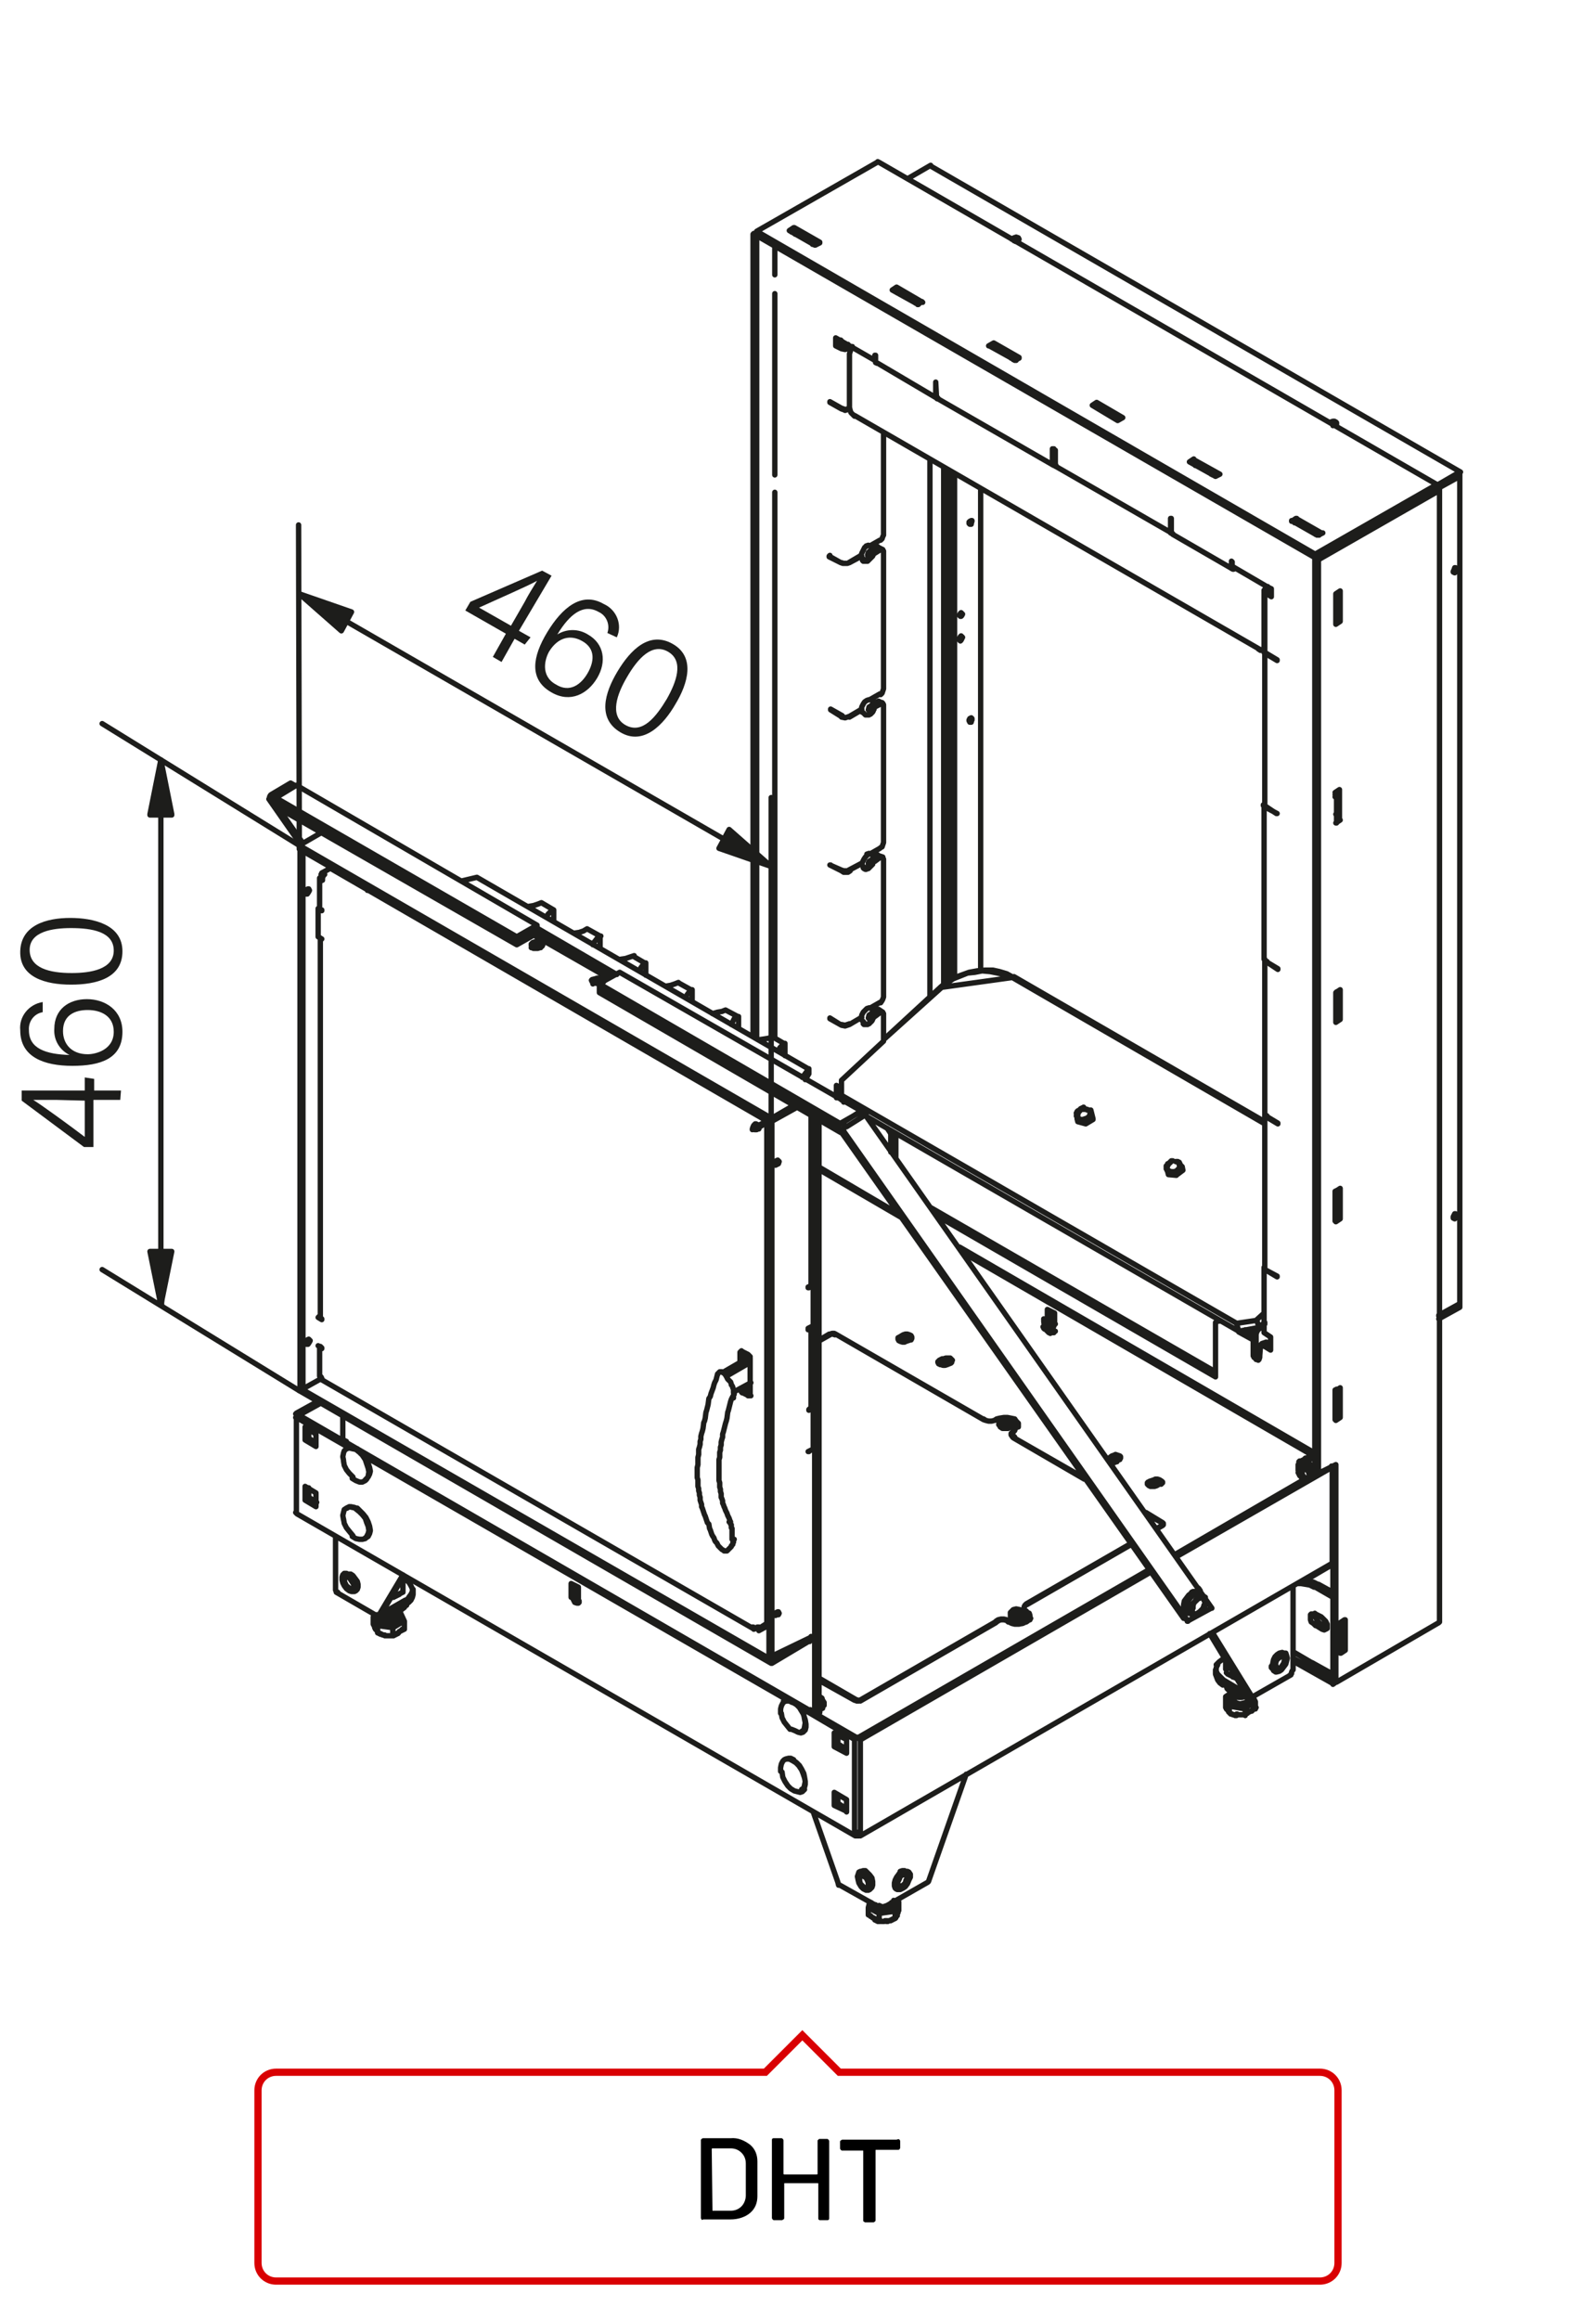 <?xml version="1.0" encoding="utf-8"?>
<svg xmlns="http://www.w3.org/2000/svg" xmlns:xlink="http://www.w3.org/1999/xlink" version="1.1" id="Ebene_1" x="0px" y="0px" viewBox="0 0 220 320" style="enable-background:new 0 0 220 320;" xml:space="preserve" width="300" height="436">
<style type="text/css">
	.st0{fill:#1D1D1B;}
	.st1{fill:none;stroke:#1D1D1B;stroke-width:0.74;stroke-linecap:round;stroke-linejoin:round;}
	.st2{fill:none;stroke:#D90003;}
</style>
<title>mh_dht</title>
<g id="MH">
	<g id="dht_mh">
		<path class="st0" d="M67.9,90.6l1.8-3.2l-5.6-3.2l0.7-1.2l9.9-4.3l1.3,0.7L71.5,87l1.6,0.9l-0.8,1l-1.4-0.8l-1.8,3.2L67.9,90.6z     M72.3,83c0.4-0.8,1.2-2.1,1.7-2.9c-1,0.6-5.6,2.6-8,3.7l4.4,2.5L72.3,83z"/>
		<path class="st0" d="M83.7,87.3c0.4-1.1-0.1-2.4-1.2-2.9c-2.1-1.2-4,0.3-5.7,3.1c1.3-0.8,2.9-0.8,4.2,0c2.3,1.3,2.6,3.8,1.3,6    s-3.7,3.5-6.3,2c-3.2-1.8-2.6-5-0.6-8.3s4.7-5.7,7.8-3.9c1.8,0.8,2.6,2.9,1.8,4.6L83.7,87.3z M81,92.8c0.8-1.4,1.2-3.3-0.8-4.4    c-1.6-0.9-3.3-0.5-4.5,1.4c-0.6,1-1.3,3.4,0.9,4.6C78.5,95.6,80.1,94.4,81,92.8z"/>
		<path class="st0" d="M93.1,97.1c-1.6,2.8-4.4,5.8-7.6,3.9s-2.2-5.4-0.4-8.4s4.4-5.6,7.6-3.8S94.8,94.3,93.1,97.1z M86.4,93.4    c-1.3,2.2-2.5,5.3-0.2,6.6s4.2-1.1,5.7-3.6c1.3-2.3,2.4-5.2,0.2-6.5S87.9,90.8,86.4,93.4z"/>
		<path class="st0" d="M16.5,151.7h-3.7v6.5h-1.3l-8.6-6.4v-1.4h8.7v-1.8l1.3,0.2v1.6h3.7L16.5,151.7z M7.8,151.7    c-0.9,0-2.4,0-3.3,0c1,0.6,5,3.5,7.1,5.1v-5L7.8,151.7z"/>
		<path class="st0" d="M5.8,139.6c-1.2,0.2-2,1.3-1.9,2.5c0,2.5,2.3,3.3,5.6,3.4c-1.4-0.7-2.2-2.1-2.1-3.6c0-2.7,2-4.1,4.5-4.1    s4.9,1.5,4.9,4.5c0,3.7-3,4.7-6.9,4.7s-7.2-1.2-7.2-4.9c-0.2-1.9,1.2-3.6,3.1-3.9L5.8,139.6z M12,139.3c-1.6,0-3.4,0.6-3.4,2.9    c0,1.8,1.2,3.2,3.4,3.2c1.1,0,3.6-0.6,3.6-3.1C15.6,140.1,13.8,139.3,12,139.3L12,139.3z"/>
		<path class="st0" d="M9.6,126.6c3.2,0,7.2,0.9,7.2,4.6c0,3.7-3.6,4.6-7.1,4.6s-7.1-1-7-4.6S6.3,126.6,9.6,126.6z M9.8,134.2    c2.6,0,5.8-0.5,5.8-3.1s-3-3.1-5.9-3.1c-2.6,0-5.7,0.5-5.7,3S6.7,134.2,9.8,134.2z"/>
		<path class="st1" d="M55.5,224.8l0.1-0.1h0.1v-0.1 M54.1,225.6L54.1,225.6l0.1-0.1h0.2v-0.1h0.2v-0.1h0.2v-0.1h0.1 M52.4,223.3    l0.1,0.2l0.2,0.3l0.8,0.1l0.4-0.1l0.3-0.1l0.3-0.3l0.1-0.2 M52,222.8l-0.1,0.3v0.3l0.1,0.3l0.4,0.2l0.4,0.2l0.6,0.1l0.5-0.1    l0.5-0.1l0.4-0.2l0.3-0.2l0.2-0.3v-0.3l-0.2-0.3l-0.3-0.3 M51.9,223.3l0.1,0.3l0.2,0.2l0.4,0.2l0.4,0.1l0.5,0.1l0.6-0.1l0.5-0.1    l0.4-0.2l0.3-0.2l0.1-0.3 M53.1,225.6h1.1 M52,224.2v1 M51.4,223l0.6,1.2 M51.4,223v1 M55.3,218.5h-0.2 M55.4,218v0.5 M51.4,224    L51.4,224l0.1,0.2h0.1v0.3h0.1v0.1h0.1v0.1 M52,225.2h0.2v0.1h0.2v0.1h0.2l0.1,0.1H53v0.1h0.1 M51.7,224.6v0.1h0.1v0.1h0.1v0.1    h0.1v0.1H52v0.1 M55.7,221.5v0.2 M54.2,222.3v0.2 M53.8,222.6h0.1v-0.1h0.4l0.1-0.1h0.2l0.1-0.1h0.1l0.1-0.1h0.1l0.1-0.1H55v-0.1    l0,0l0.1-0.1h0.1l0.1-0.1 M55.3,222L55.3,222L55.3,222l0.2-0.2l0.1-0.1h0.1L55.3,222z M54.6,222.7l0.1-0.1 M54.6,223.2v-0.6     M55.3,223.3L55.3,223.3 M53,223h0.8l0.4-0.1l0.3-0.2l0.1-0.2l0.1-0.3L53,223z M52.9,223.1l0.4,0.1h0.4l0.4-0.1l0.3-0.1l0.2-0.2     M52.4,223.3v-0.2 M55.1,222.4l-0.4-0.1 M54.1,224.5l1.5-0.9 M51.9,223.3L51.9,223.3 M55.7,223.6l-0.6-1.3 M55.7,223.6v0.9     M54.1,224.5v1 M51.9,222.7l-0.5,0.3 M52,224.2l2.2,0.3 M54.9,225.2L54.9,225.2L54.9,225.2L55,225h0.1l0.1-0.1h0.1v-0.1h0.1v-0.1    h0.1l0.1-0.1 M48.1,207.8l0.4,0.1L49,208 M48.6,211.8l-0.5-0.6l-0.4-0.5l-0.3-0.6l-0.1-0.6 M50.2,212.2l0.1-0.1 M49.2,208l0.4,0.4    l0.4,0.4l0.4,0.5l0.3,0.6l0.2,0.6l0.1,0.6l-0.1,0.4l-0.2,0.4l-0.3,0.2 M49,208.1l0.5,0.4l0.4,0.4l0.4,0.5l0.2,0.6l0.2,0.5l0.1,0.6    l-0.1,0.4l-0.2,0.4l-0.2,0.3l-0.4,0.1h-0.4l-0.5-0.1l-0.5-0.3 M50.3,204.1l0.1-0.1 M42,205l1.5,0.9 M48.6,203.7l-0.5-0.5l-0.4-0.5    l-0.3-0.6l-0.1-0.6 M49.2,199.8l0.4,0.4l0.4,0.4l0.4,0.6l0.3,0.6l0.2,0.6l0.1,0.5l-0.1,0.4l-0.2,0.4l-0.3,0.3 M49,199.9l0.5,0.4    l0.4,0.4l0.4,0.6l0.2,0.6l0.2,0.6l0.1,0.5l-0.1,0.6l-0.2,0.4l-0.2,0.2l-0.4,0.2h-0.4l-0.5-0.2l-0.5-0.3 M47.8,199.8L47.8,199.8     M40.8,208.5v-13.1 M40.8,194.9V208 M47.3,201.4l-0.1-0.5l0.1-0.5l0.1-0.3l0.3-0.3l0.4-0.1l0.4,0.1l0.5,0.1 M47.8,199.7l0.4-0.1    l0.5,0.1l0.5,0.1 M47.3,198.6l0.4,0.2 M47.3,198.6l-0.1-0.1v-0.1 M42.4,198.3l1.1,0.7 M43.5,199.5l-1.5-0.9 M43.5,197.8v1.7     M42,198.6l0.5-0.2 M42.5,197.1v1.3 M42,196.8l1.5,1 M47.2,198.5v-3.2 M40.8,195.5l7.3,4.2 M42,198.6v-1.8 M41.2,195.2l-0.5,0.3     M41.2,195.2l-0.5-0.2 M44.2,193.5l-2.9,1.6 M43.7,193.3l-2.9,1.6L43.7,193.3z M40.9,208.8l-0.1-0.1l-0.1-0.1L40.9,208.8z     M46.2,219.3v-7.4 M46.2,219.3l0.1,0.2l0.2,0.1 M49,219.4l-0.2,0.1 M47.6,217l-0.2,0.2 M49,219.4l0.2-0.2l0.1-0.3v-0.4l-0.1-0.4    l-0.3-0.4l-0.3-0.4l-0.3-0.2l-0.4,0l-0.2-0.1l-0.2,0.1 M48.1,217.6l-0.3-0.2l-0.2,0.1l-0.1,0.2l-0.1,0.3l0.1,0.3l0.2,0.4l0.5,0.4    l0.3,0.1l0.1-0.1l0.1-0.2v-0.4l-0.2-0.3l-0.2-0.3L48.1,217.6z M48.1,217.2l-0.4-0.2h-0.3l-0.2,0.2l-0.1,0.3v0.4l0.1,0.4l0.2,0.4    l0.3,0.4l0.4,0.3l0.3,0.1h0.3l0.2-0.1l0.2-0.3v-0.4l-0.2-0.4l-0.2-0.5l-0.3-0.4L48.1,217.2z M56.9,219.2v0.7 M55.9,221.3l0.4-0.3    l0.3-0.3l0.2-0.4l0.1-0.4 M55.9,217.9l0.4,0.3l0.3,0.5l0.2,0.4v0.4l-0.2,0.4l-0.3,0.4 M56.3,220.4l-0.4,0.3 M52,222.9l-5.7-3.3     M52,222.9l0.5-0.3 M55.5,217.2l-3.4,5.7 M52.5,222.6l3.1-5.2 M55.8,217.9l-0.3-0.2 M52.5,222.6l3.3-1.9 M52,222.9l0.5,0.4     M52.5,222.6v0.7l3.5-1.9 M54.1,220.3h0.1v-0.1h0.2l0.1-0.1h0.1l0.1-0.1h0.1l0.1-0.1H55v-0.1h0.1l0.1-0.1h0.1l0.1-0.1h0.1v-1.2    h-0.1 M40.8,108.3L38,110 M40,108l0.7,0.4 M37.3,109.6l-0.1,0.1l-0.1,0.2v0.3 M37.3,109.6L40,108 M41.7,116.3l-3.5-5 M41.4,116.5    l-4.4-6.3 M154.8,57.6l-0.7,0.4 M151.6,56.3l-0.4-0.3 M145.1,61.9l0.4,0.2 M145.3,61.9l-0.1,0.3 M145.5,62.1v2 M145.2,62.2v1.3     M145.1,63.8v-1.9 M145.5,64.1v0.2l0.2,0.1 M145.5,64L145.5,64 M145.2,63.5l0.1,0.3l0.1,0.1 M145.1,63.8v0.3l0.3,0.1h0.2     M140.5,49.4l-0.6,0.3 M140.1,49.7l-0.3-0.2 M140.1,49.7l-0.3-0.2 M139.8,49.5l-0.1,0.1 M139.8,49.2v0.2 M139.8,49.2l-0.4,0.2     M137.4,48.2l-0.4-0.3 M137.4,48.1l-0.4-0.2 M140,49.7l-3.6-2 M137.1,47.8l-0.2,0.1 M173.6,89.5l-55.8-32.2 M128.3,22.9l73.1,42.2     M121.2,22.4l76.9,44.4 M181.3,76.4l-77-44.5 M104.3,32.5l77,44.4 M129.3,55l16,9.2 M151.2,55.6V56 M154.3,57.8l-0.2-0.1     M151.2,55.5l3.6,2.1 M151.2,56l-0.1,0.2 M150.6,55.9l0.6-0.4 M154.1,58l-3.5-2.1 M165.1,64l-0.5-0.2 M168.2,65.4l-0.6,0.3     M164.6,63.4v0.5 M167.8,65.6l-0.3-0.2 M164.6,63.4l3.6,2 M164.6,63.8l-0.1,0.1 M164,63.7l0.6-0.4 M167.6,65.7l-3.6-2 M136.3,47.7    l0.7-0.4 M137.7,47.8l-0.4,0.3 M137.7,47.8l2.1,1.3 M137,47.3l3.5,2 M127.1,41.6l-0.6,0.4 M137,47.3v0.5 M123.6,40l-0.2,0.1     M126.6,42l-3.6-2l0.6-0.4l3.6,2.1 M123.6,39.6v0.6 M145.7,64.4l16,9.2 M151.6,56.3l-0.4-0.2 M151.9,56.2l-0.4,0.2 M151.9,56.2    l2.1,1.2 M154,57.7l-0.2,0.1 M154,57.4v0.3 M154.2,57.8l-0.2-0.1 M154,57.4l-0.5,0.2 M161.4,71.5L161.4,71.5 M161.4,73.2v0.3    l0.2,0.1 M161.5,73.3v0.2l0.2,0.2 M161.4,73.2v-1.7 M161.5,71.5v1.8 M161.7,73.7l8.3,4.8 M169.8,77.4l0.1,0.1 M169.8,78.1v-0.7     M169.9,77.5v0.6 M169.8,78.1v0.3l0.2,0.1h0.1l0.2-0.1 M167.7,65.6l-0.3-0.2l-0.2,0.1 M167.4,65.1v0.4 M167.4,65.1l-0.4,0.3     M165.2,63.9l2.2,1.2 M165.2,63.9l-0.4,0.3 M164.9,64.1l-0.4-0.3 M188.4,73h-0.1 M184.2,58.6h-0.4 M183.4,58.3L183.4,58.3l0.1-0.1    l0.3-0.1h0.2l0.2,0.1l0.1,0.1v0.2l-0.2,0.1l-0.3,0.1 M201.3,65.7l-2.9,1.6 M201.3,65.7l-2.9,1.6 M201.3,65.7v-0.6l-3.1,1.8     M174.9,81l-0.2,0.2 M169.9,78.1l5.3,3.1 M175.1,81.1v0.4l0.1,0.1 M174.3,81.8l0.1-0.4l0.1-0.3l0.3-0.2 M174.6,81.9l-0.3-0.1v-0.4    l0.3-0.2 M175.3,81.2v1.1l-0.6-0.4 M174.3,81.9v7.3l-0.1,0.3l-0.4,0.2l-0.3-0.2 M174.4,89.5l-0.3,0.1 M174.4,81.5v8.3 M179.2,72.3    l-0.4-0.3 M179.5,72.1l-0.4,0.2 M179.5,72.1l2.2,1.2v0.2 M181.6,73.3l-0.4,0.2 M181.6,73.6l-0.2,0.1 M181.9,73.8l-0.3-0.2     M184.4,82.2v-0.3 M184.2,82.2l0.1-0.1l0.3,0.1l-0.4,0.2 M184.4,85.4v-0.5 M184.7,84.8l-0.4,0.3 M184.7,82.3L184.7,82.3z     M198.3,67.2l-0.4,0.2 M197.9,66.9l0.2-0.1l0.2,0.1l0.1,0.2 M197.9,67.4l-16.6,9.5 M198,67.4L198,67.4 M198.4,67.2l0.1,0.1v0.2    l-0.1,0.1 M181.4,76.4l16.6-9.5 M181.8,77.2l-0.4-0.2L181.8,77.2z M198.3,67.2l-0.4,0.2 M198.3,67.2l-0.4,0.2 M181.3,76.9v-0.4     M181.3,77l16.7-9.6 M198.4,67.7l-16.6,9.5 M41.2,191.8v-0.4l0.4,0.2 M44.3,190.1l-2.7,1.5 M44.3,190.1v0.1l0.1,0.1 M44.3,190.1    l-0.1-0.2l-0.1-0.1 M44,185.7v4.1 M44.3,186L44.3,186 M44.3,185.9L44.3,185.9 M44.3,185.9l-0.1-0.1l-0.1-0.1 M43.8,185.6l0.5,0.3     M43.8,185.6L43.8,185.6z M43.8,181.7l0.2-0.2 M44.3,181.9v0.1 M44.3,181.9L44.3,181.9 M44.3,182l-0.5-0.3 M44.3,181.9l-0.1-0.1    l-0.1-0.1 M47.8,208l0.1-0.1l0.4-0.1l0.5,0.1l0.5,0.2 M47.3,209.6l-0.1-0.6l0.1-0.4l0.1-0.4l0.3-0.2l0.4-0.2 M104.3,155.5l0.2,0.2     M103.9,155.5l0.2,0.1l0.1-0.1 M104.6,155.5v0.2 M104.2,155.2l-0.1,0.2l-0.1,0.1 M104.3,155.3l0.2,0.1l1.1-0.7 M98.2,139.8    l0.7-0.2l0.6-0.1l0.5-0.2l1.7,0.9l-0.5,0.3l-0.2,0.4l-0.2,0.4 M101.8,140.2v1.6 M104.6,143.4l0.7-0.1l0.6-0.1l0.6-0.2l1.7,1v1.6     M108.2,143.9l-0.4,0.3l-0.3,0.3l-0.2,0.4L108.2,143.9z M106.4,154.7l-0.4-0.3 M104.4,155.5v-0.2 M106.4,154.2v0.5 M74.6,124.5    l-0.5,0.2l-0.6,0.2l-0.6,0.1 M74.6,124.5l1.7,1v1.5 M75.3,126.5l0.2-0.4l0.3-0.3l0.4-0.3 M111.5,147.4l-0.9,1.2 M111,148.9    l0.5-0.8v-0.7 M109.5,152.4l-3.1,1.8 M106.3,154.7l3.6-2 M106.3,154.7l3.6-2 M103.7,155.7l0.1-0.3l0.1-0.2l0.2-0.2 M103.7,155.7    l0.3,0.1h0.3l0.2-0.1 M104.6,155.2v0.3 M104.2,155l0.4,0.2 M104.6,155.5l-0.4-0.3 M104.6,155.5l1.1-0.7 M105.7,154.6v0.2     M105.7,154.6l-1.1,0.6 M118.7,153.2l-33.3-19.1 M82.6,136.9l33.3,19.3 M115.8,155.7l-33.2-19.2 M115.8,155.7l-33.2-19.2     M115.9,155l-33.3-19.3L115.9,155z M115.9,156.1l0.1-0.1 M115.9,155.8v0.3 M115.9,154.9l-0.2,0.2l-0.1,0.1v0.4 M118.6,153.3    l0.7,0.4 M116.3,155.9v-0.3l0.1-0.2l0.2-0.1 M118.6,153.3l-2.7,1.7 M115.9,154.9l2.8-1.6 M119.4,153.7l-2.7,1.7 M73.8,128.5    l10.6,6.1 M85,134.4L74,128 M65.7,121l45.7,26.4 M74.4,130.7l-0.3,0.1h-0.6l-0.2-0.1l-0.1-0.3v-0.2l0.2-0.2l0.3-0.1l0.4-0.1    l0.3,0.1l0.2,0.2l0.2,0.2l-0.1,0.2L74.4,130.7z M74.5,130.7l-0.2-0.1l-0.3-0.1h-0.3l-0.3,0.1l-0.2,0.1 M82.5,135.7l-0.4-0.1    l-0.3-0.1l-0.2-0.1l-0.1-0.2l0.1-0.1L82,135l0.3-0.1h0.4l0.2,0.1l0.2,0.2l0.1,0.2 M82.9,135.6l-0.2-0.2h-0.3l-0.4,0.1l-0.3,0.2     M95.4,136.5v1.6 M95.4,136.5l-0.4,0.3l-0.3,0.4l-0.2,0.4 M93.6,135.6l1.8,1 M91.8,136l0.6-0.1l0.6-0.2l0.5-0.2 M82.6,136.5v0.3     M45.4,119.7l60.3,34.9 M106.3,154.2l-65.1-37.6 M41.2,117.1l65.1,37.6 M82.6,135.7v0.8 M85.4,134.1l-2.9,1.6 M73.6,129l10.3,5.9     M74,129.3V129 M73.9,128.6l-0.2-0.1 M73.5,129h0.2l0.1,0.1 M74,128.4v-0.8 M73.5,128.7l0.2-0.1h0.2l0.1,0.1v0.3 M71.2,130v0.3     M71.2,129.2v0.8 M71.2,130.3l2.3-1.3 M73.5,128.7l-2.3,1.3l2.8-1.6 M74,127.6l-2.8,1.6L74,127.6z M43.8,125.3l0.2-0.1     M44.2,125.5L44.2,125.5 M44.2,125.5l-0.1-0.1l-0.1-0.1 M44.3,125.5v0.1l-0.5-0.3 M43.8,129.2v-3.9 M44.3,129.5L44.3,129.5    L44.3,129.5 M43.8,129.2l0.5,0.3 M44.2,129.5l-0.1-0.1l-0.1-0.1 M41.2,116.6v0.5 M63.6,121.5l2.1-0.5 M42.3,123.3h-0.2l-0.1-0.2    l0.2-0.4l0.2-0.1h0.1l0.1,0.2l-0.1,0.2L42.3,123.3z M41.2,116.6l3.1-1.8L41.2,116.6z M44,121.1v4.1 M44.2,120.9l0.1,0.1     M44.4,120.8L44.4,120.8 M44.2,120.9v-0.2 M44.4,120.8h0.1 M44.2,120.6L44.2,120.6 M50.8,122.7l-0.2,0.1 M44.2,120.8l0.1,0.1     M44.2,121.5l-0.1-0.2v-0.1l0.1-0.2 M44.5,120.8l-0.2-0.1 M37.9,111.2l33.3,19.1 M71.2,130l-33.3-19.2 M71.2,130l-33.3-19.2     M71.2,129.2L37.9,110 M74,127.6l-33.2-19.3 M44.7,120.6l-0.2,0.2l-0.1,0.3v0.3 M44.3,120.6v-0.2l0.4,0.2 M44.3,120.4l1.1-0.6    L44.3,120.4z M41.2,117.1l0.4,0.2 M37.9,110.8v0.4 M37.9,110v0.8 M40.8,108.3l-2.9,1.7 M37.9,110.8l-0.1-0.3l-0.1-0.1l0.1-0.3    l0.1-0.1 M165.7,222.2l-0.1,0.1l-0.1,0.1l-0.1,0.1l-0.1,0.1h-0.1v0.1 M164.8,222.6l0.3-0.1l0.3-0.2l0.3-0.3 M164.1,222.5h-0.3    l-0.2-0.2l-0.2-0.3l-0.1-0.4l0.1-0.4l0.2-0.4l0.2-0.4l0.3-0.4l0.4-0.2 M164.4,221.9v0.4l0.1,0.2l0.3,0.1h-0.3l-0.1-0.1h-0.2     M165.2,222.6h-0.4 M179.6,202.9L179.6,202.9z M183.6,202.2l0.1,0.1v13.1 M162,214.4l19.8-11.5 M162.2,214.7l21.6-12.4     M163.2,223.1l0.6,0.4 M165.1,219.5l0.2,0.1 M164.3,219.6l0.2-0.1h0.3l0.2,0.1 M164.6,219.9l1,0.1 M164.6,219.7l0.3-0.1h0.3    l0.3,0.1l0.1,0.2 M177,228l0.2,0.1 M175.9,229.6l0.1,0.3l0.1,0.2h0.2l0.3-0.1l0.2-0.3l0.2-0.3l0.1-0.4v-0.3l-0.1-0.2l-0.2-0.1    l-0.2,0.1l-0.3,0.2L176,229l-0.1,0.4L175.9,229.6z M175.6,230.4l0.3,0.2 M175.5,229.9l0.1,0.3l0.2,0.3l0.2,0.1l0.4-0.1l0.3-0.2    l0.3-0.4l0.3-0.4l0.1-0.4l0.1-0.4l-0.1-0.4l-0.1-0.3L177,228l-0.3,0.1l-0.3,0.2l-0.4,0.3l-0.2,0.4l-0.2,0.4L175.5,229.9z     M175.3,229.8v0.2l0.2,0.2l0.1,0.1 M177,228l-0.2-0.1l-0.4,0.1l-0.3,0.2l-0.3,0.3l-0.2,0.4l-0.1,0.5l-0.1,0.4 M172.4,234.2    l5.6-3.2 M171.8,233.6l0.6,0.2 M168.7,232.3l3.2,1.8 M168.7,231.7l3.2,1.9 M172.5,233.8l-0.1,0.3l-0.1,0.1h-0.3l-0.2-0.1     M166.8,225.3l5,8.3 M172.5,233.8l-5.3-8.6 M181.2,229.5l-2.9-1.7 M185.5,227.6l-0.4-0.3 M185.5,223.4v4.1 M184.8,223.8l0.6-0.4     M185.5,227.6l-0.6,0.4 M183.8,231.7l-5.5-3 M178.3,229.1l5.5,3.1 M184.3,232l14.1-8.2l0.1-0.1v-0.2 M181,203.5l-0.1-0.4l-0.3-0.4    l-0.2-0.3l-0.3-0.1h-0.3l-0.2,0.1v0.3 M184.4,167.9v-0.5 M184.4,164.7v-0.3 M176.2,154.9L176.2,154.9 M174.7,154.1l-0.3-0.1v-0.2     M176.2,155l-1.5-0.9 M174.7,154l1.5,0.9 M184.4,140.5V140 M176.2,133.6v0.1l-1.5-1 M174.7,132.7l1.5,0.9 M184.4,137.2    L184.4,137.2z M105.7,159.3L105.7,159.3 M105.7,158.3L105.7,158.3z M105.7,154.6l0.3,0.1 M106,155.4l-0.3,0.1 M105.7,154.5    l-0.1-0.3L105.7,154.5z M105.1,153.9l-0.2,0.1 M104.3,155.5l-0.1-0.3V155 M103.7,155.8l0.2-0.2 M104.4,155.4h-0.1 M166.2,220.8    v0.3l-0.1,0.1v0.3 M164.8,220.8L164.8,220.8L164.8,220.8l0.1-0.2h0.1v-0.1h0.1v-0.1h0.1v-0.1h0.1 M165.8,220.3l-0.3,0.1l-0.3,0.1    l-0.3,0.3 M165.3,220.2h0.2v0.1h0.3 M164.2,221.4h0.1v-0.1h0.1v-0.1h0.1l0.1-0.1V221h0.1l0.1-0.1v-0.1h0.1v-0.1h0.1 M163.7,220.9    l0.5,0.4 M164.6,219.8l0.6,0.4 M163.7,220.9l0.9-1.1 M164.1,220.4l0.1-0.1 M165.6,219.9l0.6,0.4 M164.9,220.7l-0.3,0.4l-0.1,0.4    v0.3h-0.1v-0.5h-0.1 M166.2,221.4H166v0.1l0,0v0.2h-0.1v0.1 M165.9,221.8L165.9,221.8l-0.1,0.2h-0.1v0.1L165.9,221.8l0.2-0.5    l0.1-0.4 M163.7,222.2V221 M163.5,222.3l0.2,0.1 M163.5,222.3l-0.2-0.2l-0.1-0.3v-0.5l0.1-0.5l0.3-0.4l0.3-0.4l0.4-0.3     M163.7,222.3l0.5,0.3h0.1v-0.4h0.1v-0.2 M165.8,222.1L165.8,222.1L165.8,222.1 M169.7,236.3L169.7,236.3l0.1,0.1h0.1l0.1,0.1h0.2    l0.1,0.1h0.2 M169.5,232.8v0.4 M169.1,232.6L169.1,232.6l0.1,0.3h0.1v0.1h0.1v0l0.1,0.1v0.1h0.1v0.1h0.2v0.1h0.2v0.1h0.2l0.1,0.1    h0.3l0.1,0.1h0.2 M170.1,233.7l-0.2-0.1 M169.9,233.3l0.1,0.3l0.3,0.1 M170.1,233.7l0.1,0.1l0.1,0.1 M170.2,233.8l0.3,0.2l0.3,0.1    h0.4l0.4-0.1 M169.9,234.1v-0.5 M169.4,234.2L169.4,234.2 M170.3,233.9l0.3,0.1l0.4,0.1l0.4-0.1l0.3-0.1 M169.9,234.1l0.1,0.2    l0.2,0.2 M169.4,234.2l0.1,0.3l0.1,0.3l0.2,0.2 M169.9,233.4L169,234l0.5,1.2 M172.8,234.2L172.8,234.2 M169.5,235.1v1 M169,234v1     M169.9,233.5l-0.3,0.3l-0.2,0.3v0.3l0.1,0.3l0.3,0.2 M169,235v0.3h0v0.2h0.1v0.2h0.1v0.1 M169.5,235.3l2.2,0.4v0.9 M170.2,234.7    l0.4,0.2l0.4,0.1l0.4-0.1l0.4-0.1l0.3-0.2l0.1-0.3 M171.6,235.6l1.5-0.9 M169.8,234.9l0.4,0.2l0.6,0.1h0.5l0.5-0.1l0.5-0.2    l0.3-0.2l0.2-0.3l-0.1-0.4 M169.8,235l0.4,0.2l0.4,0.1h1l0.4-0.1l0.3-0.2l0.2-0.3l0.1-0.3 M173.1,234.7l-0.3-0.6 M173.1,234.7v1     M183.6,215.7l0.1-0.1v-0.1 M163.7,223.6l3.3-1.8 M165.6,220.3h0.4 M166.2,221l-0.1-0.4l-0.1-0.3l-0.2-0.1 M166,220.3v0.4l0.1,0.1    v0.1 M167.7,229.6l0.4-0.4l0.4-0.3 M168.9,228.7l-0.3,0.2 M169.1,230.7l0.1,0.1l0.1,0.1h0.1l0.1,0.1h0.1l0.1,0.1h0.1l0.1,0.1h0.1    v0.1h0.2l0.1,0.1h0.2v0.1 M169,229.5V229 M169,229.4v0.8l0.1,0.1L169,229.4 M169.4,229.5h-0.3V229 M170.5,236.4h0.1l0.1,0.1h0.8    l0.1-0.1h0.2v-0.1h0.2v-0.1h0.1v-0.1h0.2v-0.1 M172.3,236.1L172.3,236.1l0.1-0.1h0.1V236h0.1v-0.1h0.1v-0.1h0.1v-0.1h0.2v-0.1h0.1    l0.1-0.1 M169.2,235.7l0.1,0.1v0.1l0.1,0.1v0.1h0.1v0.1l0.1,0.1h0.1v0.1h0.1 M119.9,140h0.1v-0.1 M120.3,140l-0.1,0.5 M120.3,140    l-0.2-0.1 M119.7,140.4l0.1-0.4l0.3-0.2l0.1,0.2 M120.2,139.1L120.2,139.1 M119,140.9l-0.2-0.2l-0.1-0.3l0.1-0.4l0.2-0.4l0.2-0.2    l0.3-0.3 M120.1,139.1l0.1,0.1l0.1,0.2l0.1,0.1l0.1,0.1v0.5l-0.1,0.2v0.1l-0.1,0.1v0.1l-0.1,0.2l-0.3,0.3l-0.1,0.1h-0.1l-0.1,0.1    h-0.5l-0.1-0.1 M119.5,139.1l0.3-0.1h0.3 M121.8,143.4l8-7.2 M129.5,136.3l-7.6,7 M131.2,134.5v0.3h0.1v0.2 M135.2,133.8    L135.2,133.8 M129.8,136.1l1.6-1.1l1-0.4l1-0.4l1-0.1l1-0.2l1.1,0.1l1,0.2l0.9,0.2l0.8,0.4 M139.7,134.8l-0.9-0.5l-1-0.3l-0.9-0.2    h-1.1l-1.1,0.1l-1.1,0.2l-1.1,0.4l-1.1,0.4l-1,0.6l-0.8,0.7L139.7,134.8z M183.8,232.2v-0.5 M184.2,232l-0.4,0.3 M181.2,229.5    L181.2,229.5L181.2,229.5z M181.1,229.4L181.1,229.4 M183.8,230.9l-2.9-1.6 M184.2,232l-0.4-0.2 M184.8,227.4l0.3-0.1 M185,227.3    v-0.1 M185,227.3v-0.1 M185.1,227l-0.4,0.3 M182.8,224.3l0.2,0.1 M182,223.9l0.8,0.4 M182.3,224.7l-0.8-0.5 M181.3,222.5v0.3    l0.1,0.3l0.2,0.3l0.2,0.3l0.2,0.2 M181.4,224.2l-0.3-0.3l-0.3-0.2l-0.1-0.3v-0.7l0.1-0.1h0.3l0.3,0.1 M182.3,223.1l0.3,0.3    l0.2,0.2l0.2,0.4v0.6l-0.4,0.2l-0.3-0.1 M181.4,222.6l0.8,0.4 M185.1,223.8v3.2 M185,223.7l0.1,0.1l-0.4,0.2 M178.1,230.6l0.1-0.2    l0.1-0.1V219 M178.1,230.6v0.2l-0.2,0.2 M184.8,228v-4.1 M181.7,218.5l-0.6-0.3l-0.6-0.1L180,218 M179,218.4h0.4l0.6,0.1l0.6,0.1    l0.6,0.3 M183.8,231.7v-16.2 M184.2,202v29.9 M180.1,203.9l-0.3-0.2l-0.2-0.3l-0.1-0.4v-0.2l0.1-0.3h0.3l0.2,0.2l0.3,0.2l0.1,0.4    l0.1,0.3 M141.5,221.2l-0.2,0.2l-0.1,0.2v0.3l0.1,0.2l0.2,0.1 M141.2,221.9L141.2,221.9 M139.1,223.6l-0.3-0.2l-0.4-0.1H138    l-0.4,0.1l-0.3,0.2 M142,223v0.4 M139.1,223.7l0.4,0.2l0.4,0.1h0.5l0.6-0.1l0.4-0.2l0.4-0.3l0.1-0.3v-0.3l-0.1-0.3l-0.4-0.2     M158,208.8l2.2,1.2 M155.9,212.9l-14.4,8.3 M160.2,210.4l-0.7,0.4 M160.3,210.4v-0.2 M160.2,210l0.1,0.1v0.2l-0.1,0.1     M167.6,230.3v0.6l0.3,0.8l0.3,0.4l0.4,0.3 M168.7,231.7l-0.4-0.4l-0.4-0.4l-0.2-0.4V230l0.2-0.4 M150.3,153.4l-0.1-0.2l-0.2-0.1    l-0.3-0.1h0.2v0.1h0.3v0.1h0.1 M149.2,152.9h0.4v0.1h-0.6l-0.3,0.2 M139.2,134.6l35.2,20.4 M174.4,154.7l-34.6-20 M131.1,188    l-0.5,0.2 M129.6,188.2L129.6,188.2 M130.6,188.2l-0.3,0.1H130l-0.3-0.1l-0.3-0.1l-0.1-0.2v-0.1l0.2-0.2l0.4-0.2 M130.1,187.9    l-0.4,0.2 M130.1,187.4l0.3-0.1h0.6l0.2,0.2l0.1,0.1l-0.1,0.2l-0.1,0.1 M131.2,187.9l-0.2-0.1l-0.3-0.1h-0.3l-0.2,0.1 M115.2,184    l20.4,11.8 M115.2,184l20.3,11.7 M125.5,184.8l-0.6,0.2 M123.9,184.9L123.9,184.9 M124.9,185l-0.2,0.1h-0.3l-0.3-0.1l-0.2-0.1    l-0.1-0.2v-0.2l0.2-0.1l0.5-0.3 M124.5,184.6l-0.5,0.2 M124.5,184.1l0.3-0.1h0.3l0.3,0.1l0.2,0.1l0.1,0.2v0.2l-0.1,0.2     M125.5,184.6l-0.2-0.1l-0.3-0.1h-0.3l-0.3,0.1 M114.4,184.1l0.2-0.1h0.2l0.3,0.1 M115.2,184l-0.2-0.1h-0.3l-0.3,0.1 M112.8,185    l1.6-0.9 M112.8,184.9l1.5-0.9 M123.5,156.4v3.2 M122.8,158.9v-2.1 M123.5,156.4v-0.1 M122.3,155.6l0.2,0.3l0.2,0.3l0.1,0.2v0.3     M123.7,167.3l-10.9-6.4 M124.4,168l-11.5-6.7 M121.1,139.2l0.6,0.4 M121.3,139.6l0.2-0.1l0.1,0.1l0.1,0.2 M121.1,139.2    L121.1,139.2l-0.2,0.1 M120.5,139.4l0.4-0.2 M121.4,139.6l-0.8,0.6 M121.8,139.8v3.8 M121.8,143.6L121.8,143.6L116,149 M116,151    v-2 M116.3,152l-0.3-1 M115.3,149.7l0.7,0.4 M116,151.3v0.4 M115.3,151.4v-1.7 M115.9,150v1.1l0.1,0.1 M115.9,151.2l-0.5,0.2     M118.8,140.3l-1.7,1 M121.8,137.5l-0.1,0.3l-0.1,0.2l-0.2,0.3 M120,139l1.4-0.8 M117.1,141.3l1.7-1 M116,141.3l0.5,0.1l0.3-0.1    l0.3-0.1 M114.5,140.5L114.5,140.5 M116,141.4l-1.6-0.9 M114.4,140.5v-0.1l1.6,1 M116,141.4l0.5,0.1l0.3-0.1l0.3-0.1 M119.1,141    L119.1,141 M119.8,140.4L119.8,140.4l0.1-0.1 M120.2,140.6l-0.3,0.1 M119.9,140.4l0.3,0.2 M119.9,140.7l-0.1-0.3 M119.9,140.4    L119.9,140.4l0.1-0.1V140 M148.6,154.3L148.6,154.3L148.6,154.3l-0.1-0.4 M149.7,155l-1.1-0.3 M149.7,155l-0.1-0.4 M150.7,154.4    l-1,0.6 M150.7,154.4l-0.2-0.4 M150.5,153.5l0.2,0.8 M150.5,153.5l-0.1-0.4 M149,154.4L149,154.4l-0.4-0.1 M150.5,154h-0.1v0h-0.1    l-0.1,0.1H150v0.1l0,0l0.2-0.3l0.1-0.3v-0.2h0.1L150.5,154z M148.9,153.2l-0.2,0.2l-0.1,0.3v0.3 M148.4,153.5L148.4,153.5    L148.4,153.5l0.1-0.1v-0.1h0.1v-0.1h0.2v-0.1h0.1v-0.1h0.1v-0.1h0.1l0.1-0.1h0.1l0.1-0.1L148.4,153.5z M148.5,153.9v-0.3h-0.1    v-0.1 M150.4,153.2v0.3 M145,183.8h-0.2v0.1l-0.1-0.1h-0.1 M144.6,182.6l0.1,0.1l0.1,0.2v0.3l-0.1,0.1h-0.1l-0.2-0.1l-0.1-0.2    l-0.1-0.2v-0.3l0.1-0.1L144.6,182.6z M144.3,181.8L144,182 M144.6,182.5h-0.2l-0.1,0.1l-0.1,0.2l0.1,0.2l0.1,0.3l0.2,0.1l0.1,0.1    l0.1-0.1l0.1-0.2l-0.1-0.3l-0.1-0.2L144.6,182.5z M144.6,182.2l-0.3-0.1l-0.2,0.1l-0.1,0.3v0.2l0.1,0.4l0.2,0.3l0.3,0.2l0.2,0.1    l0.3-0.1l0.1-0.2v-0.4l-0.1-0.2l-0.3-0.4L144.6,182.2z M144,183L144,183L144,183l-0.1-0.8l0.1-0.1V182 M144.7,183.8L144.7,183.8    L144.7,183.8l-0.2-0.1l-0.1-0.1v-0.1h-0.1v-0.1h-0.1v-0.1H144v-0.1h-0.1v-0.1l-0.1-0.1v0 M139.6,197.8v0.2 M139.6,197.9    L139.6,197.9 M139.6,196.1l0.1,0.4 M139.9,198.2l-0.2-0.2l-0.1-0.1v-0.2l0.1-0.2l0.2-0.2 M139.8,197.2l-0.2,0.3l-0.2,0.2v0.2    l0.2,0.3l0.2,0.1 M137.4,195.7l0.4-0.1l0.6-0.1h0.5l0.5,0.1l0.5,0.1l0.2,0.3l0.3,0.3v0.3l-0.3,0.3l-0.2,0.3 M174.6,184l0.6,0.4    v1.8 M171.7,183.4l1.1,0.6 M172.8,184.8l-2-1.1 M174.6,185.1l0.6,0.4 M175.2,186.2l-1.3-0.8 M128.4,166.6l39.2,22.6 M167.6,182.5    v7.4l-38.4-22.2 M174.6,184l-0.3-0.2v-0.2 M181.3,200.9l-48.5-28.1 M181.3,200.4l-49-28.4 M119.5,154l51.3,29.6 M170.5,182.5    L115.9,151 M168,182l-0.1,0.1 M167.6,182.6v-0.2l0.2-0.1l0.1-0.1h0.3 M149.5,154.6v-0.1h-0.2 M149.3,154.5L149.3,154.5    L149.3,154.5l-0.4-0.1 M148.6,154.7l-0.1-0.4 M150,154.2L150,154.2l-0.1,0.1v0.1h-0.1v0.1h-0.1v0.1h-0.1l-0.1,0.1 M148.9,154.4    h0.4l0.3-0.1l0.3-0.1 M148.4,153.9l0.1,0.2l0.3,0.2l0.2,0.1 M148.5,154.3L148.5,154.3 M138.2,195.8h0.2 M138.8,196l0.1,0.2     M138.4,195.8L138.4,195.8l0.1,0.1h-0.1 M138.5,196L138.5,196L138.5,196l0.1-0.1v0.1h0.1 M139.3,195.7l0.3,0.3v0.2l-0.1,0.2    l-0.2,0.2l-0.4,0.1h-0.5l-0.3-0.2l-0.2-0.2V196l0.1-0.2l0.3-0.2l0.4-0.1l0.4,0.1L139.3,195.7z M139.6,196.4l-0.1,0.2l-0.2,0.2    L139,197h-0.8l-0.3-0.2l-0.1-0.2l-0.1-0.2 M138.4,195.9l-0.2,0.1 M138.4,196.2l0.1-0.2L138.4,196.2z M137.4,195.7l-0.3,0.2    l-0.4,0.1h-0.4l-0.4-0.1l-0.3-0.2 M135.6,195.8l0.3,0.1l0.4,0.1h0.4l0.4-0.1l0.4-0.1 M137.8,196.1l-0.1,0.4 M152.7,201.2l0.2-0.1    l0.4-0.3 M145.5,182.6l-0.3,0.2v0.4h-0.1v0.2l0.1,0.1v0.3 M145.5,183.6l-0.3,0.2 M144.6,181.9l0.1,0.1v0.1h0.1v0.1h0.1v0.1    l0.1,0.1 M144.9,182.5L144.9,182.5l0.1,0.1h0l0.1,0.1l0.1,0.1l0.1,0.1 M145,181.7l-0.4,0.3 M143.9,181.9v0.1h0.3v-0.1h0.4     M145.3,183.8h-0.4 M140.4,196.7L140.4,196.7 M140.4,196.4v0.4 M139.8,197.1l0.3-0.2l0.2-0.3v-0.3l-0.2-0.3l-0.3-0.2l-0.4-0.2    l-0.5-0.1h-0.5l-0.6,0.1l-0.4,0.2 M138.4,196.2h-0.1v-0.1h-0.1 M138.9,195.9l-0.1,0.1 M138.8,195.8h-0.3 M138.9,195.9v-0.1     M138.4,195.8v-0.1 M138.6,195.8l-0.1-0.1 M138.5,195.9v0.1 M139,196.1L139,196.1l-0.2-0.1 M138.9,196.1v0.1h-0.1 M162.9,160.8    v0.2 M161.1,160.5l0.1-0.1h0.1v-0.1h0.1v-0.1h0.1v-0.1h0.2l-0.3,0.1L161.1,160.5z M162.1,160.2h0.3v0.1h0.2v0.2h0.1v0.1l-0.1-0.1    l-0.2-0.2L162.1,160.2z M139.8,198.3l9.6,5.5 M139.7,198.3l9.8,5.7 M145,181.7h-0.4 M145.4,181.9L145.4,181.9L145.4,181.9    l-0.1-0.1v-0.1 M145.2,181.8h-0.1v-0.1h-0.1v-0.1H145 M145.4,181.1v1.2 M144.4,180.6l1,0.5 M144.7,180.8v0.9 M144.4,181.8v-1.2     M138.9,195.7v0.1 M138.8,195.8h0.2 M138.9,195.7l-0.1,0.1 M109.4,234.7l0.4,0.3l0.4,0.5l0.6,1l0.1,0.6l0.1,0.5l-0.1,0.6l-0.1,0.4    l-0.3,0.2 M112.2,236v0.2 M111.7,235.8l0.4,0.3 M112.2,236L112.2,236l-0.1,0.1 M112.2,236.1l0.6-0.4 M110.5,235.6l7.3,4.3     M118.2,239.6l-0.4,0.2 M79.2,220l0.1,0.3l0.1,0.3l0.2,0.2l0.1,0.2 M79.8,220.8v0.2l-0.1,0.1h-0.2l-0.3-0.1l-0.1-0.2l-0.1-0.2    l-0.1-0.3 M79.2,218.7v1.3 M78.7,220.3v-1.9l1,0.5v1.9 M50.1,200.8l58.3,33.6 M44.3,190.3l59.5,34.3 M106.3,228.9l-65.1-37.5     M41.2,191.8l65.1,37.6 M117.9,253.2l-77-44.4 M41.2,195.2l77,44.5 M117.8,234.5l-5-2.8 M115,249l0.5-0.2 M115.5,247.5v1.3     M115,240.9l0.5-0.3 M115,249v-1.8 M115.5,239.3v1.3 M115,240.9V239 M115.5,248.7l1.1,0.7 M115.5,240.5l1.1,0.7 M116.7,249.8    L115,249 M115,247.2l1.7,1v1.7 M116.7,241.8l-1.7-0.9 M115,239.1l1.7,0.8v1.9 M43.5,206v1.8l-1.5-0.9 M42.5,206.5l1.1,0.7     M42,206.9l0.5-0.3 M42.5,205.2v1.3 M42,206.9V205 M158.5,204.3l0.6-0.2l0.2-0.1h0.3l0.3,0.1l0.3,0.2l0.1,0.1v0.1l-0.2,0.2     M159.1,204.5l-0.6,0.3 M160,204.6l-0.2-0.2h-0.6l-0.2,0.1 M158.5,204.8L158.5,204.8 M160,204.6l-0.5,0.3l-0.3,0.1h-0.6l-0.3-0.2    l-0.1-0.1v-0.2l0.1-0.1 M159.6,204.8l-0.4-0.1h-0.4l-0.4,0.2 M154.3,201.3l-0.4,0.3l-0.2,0.1l-0.3,0.1l-0.2-0.1 M153.3,200.8    l0.3-0.1l0.2-0.1l0.3,0.1l0.3,0.1l0.1,0.1v0.2l-0.2,0.1 M153.3,201.2l-0.4,0.2 M154.4,201.3l-0.3-0.1h-0.5l-0.3,0.1 M154,201.6    l-0.3-0.1h-0.4l-0.3,0.1 M162.2,162.1l-1.1-0.1l-0.2-0.8l-0.1-0.4 M162.2,162.1l-0.1-0.4 M163.1,161.4l-0.8,0.6 M163.1,161.4    l-0.1-0.5 M160.9,161.1V161h-0.1v-0.1l0.1-0.1v-0.1h0.1v-0.1l0,0v-0.1h0.1 M161.1,160.6L161.1,160.6L161.1,160.6l-0.1,0.2    l-0.1,0.2v0.2 M162.9,161v0.1h-0.1l-0.1,0.1h-0.1v0.1h-0.1l-0.1,0.1l0.1-0.2l0.2-0.2l-0.1-0.3l0.1,0.1v0.2l0.1,0.1 M121,263.2    l0.4,0.1h0.4l0.4-0.1l0.3-0.1l0.2-0.2l0.1-0.2 M122.2,265h0.2l0.1-0.1h0.3v-0.1h0.2v-0.1h0.2v-0.1h0.1 M120,262.7l0.1,0.3l0.2,0.3    l0.4,0.2l0.6,0.2h1.1l0.4-0.2l0.4-0.2l0.2-0.3l0.1-0.3 M120.1,262.4l-0.1,0.3l0.1,0.3l0.3,0.3l0.4,0.1l0.5,0.1h0.6l0.5-0.1    l0.4-0.1l0.6-0.6v-0.3l-0.2-0.3 M123.3,263.6l0.6-1.2 M123.3,264.6L123.3,264.6L123.3,264.6l0.1-0.1h0.1v-0.2h0.1v-0.1h0.1     M123.9,262.4v1 M123.6,264.2V264h0.1v-0.1l0.1-0.1v-0.2l0.1-0.1v-0.1L123.6,264.2z M118.6,252.9v-13 M110.6,238.9l0.1-0.1     M108.9,238.5l-0.4-0.5l-0.4-0.5l-0.3-0.6l-0.1-0.6 M117.8,239.9v13 M118.2,239.7L118.2,239.7z M113,235.8l0.4-0.2 M113.6,235.1    v0.1 M113,234L113,234 M112.9,234l0.2,0.1l0.2,0.4l0.1,0.3l0.1,0.4l-0.1,0.2l-0.1,0.2 M113.6,235.1v-0.3l-0.2-0.3l-0.1-0.3    L113,234 M112.9,234l-0.1-0.1L112.9,234z M112.9,235.3L112.9,235.3z M112.9,236.7v-0.4l0.1-0.1V236l-0.1-0.1v-0.5h-0.1v-0.1     M108,234.6l0.2-0.1 M107.6,236.3v-0.6l0.1-0.4l0.2-0.4l0.2-0.2l0.3-0.1h0.4l0.4,0.2 M108.3,234.6l0.4-0.1h0.4l0.4,0.2     M109.3,234.8l0.5,0.3l0.4,0.4l0.4,0.5l0.2,0.6l0.2,0.6l0.1,0.6v0.4l-0.1,0.4l-0.3,0.3l-0.3,0.1l-0.4-0.1l-0.4-0.2l-0.5-0.2     M110.9,246.8l-0.3,0.3l-0.3,0.1l-0.4-0.1l-0.4-0.1l-0.5-0.3l-0.4-0.4l-0.4-0.6l-0.3-0.6l-0.1-0.7 M115.6,259.9l5.7,3.2     M115.5,259.6l0.1,0.4 M121.2,262.8l0.1,0.3l0.1,0.1h0.2l0.2-0.1L121.2,262.8z M127.9,259.6l-5.6,3.2 M115.5,259.6l-3.4-9.7     M133.2,244.7l-5.2,14.8L133.2,244.7z M121.2,262.8l0.2,0.1l0.3,0.1l0.3-0.1l0.3-0.1 M121.8,263.1l0.6-0.3 M120,260.5l-0.3,0.1     M123.5,260.5l0.2,0.1 M124.8,258.1l0.2,0.1 M124.8,258.1l-0.1-0.1h-0.3l-0.3,0.1 M124.4,258.6l-0.3,0.2l-0.1,0.3l-0.2,0.4    l-0.1,0.2l0.1,0.3l0.2,0.1h0.3l0.2-0.1l0.3-0.3l0.1-0.4l0.2-0.2l-0.1-0.3l-0.2-0.2l-0.2-0.1L124.4,258.6z M124.1,258.2l-0.2,0.3    l-0.3,0.4l-0.2,0.4l-0.1,0.4v0.4l0.1,0.3l0.3,0.2 M124.4,258.2l-0.4,0.3l-0.2,0.4l-0.2,0.4l-0.2,0.4v0.4l0.2,0.3l0.2,0.2h0.3    l0.4-0.2l0.3-0.2l0.3-0.4l0.2-0.5l0.2-0.4v-0.4l-0.2-0.3l-0.2-0.1h-0.3L124.4,258.2z M118.6,258.1l-0.2,0.1 M118.5,259v0.4    l0.1,0.4l0.3,0.3l0.2,0.2l0.3,0.1l0.2-0.2l0.1-0.2v-0.3l-0.1-0.3l-0.2-0.4l-0.3-0.2l-0.2-0.1l-0.3,0.1l-0.1,0.2V259z M120,260.5    l0.2-0.2l0.1-0.3v-0.5l-0.1-0.5l-0.3-0.4l-0.4-0.4l-0.2-0.2L119,258l-0.3,0.1 M118.2,258.8l0.1,0.5l0.1,0.4l0.3,0.5l0.3,0.3    l0.4,0.2h0.3l0.2-0.1l0.2-0.2l0.1-0.4l-0.1-0.5l-0.2-0.4l-0.2-0.5l-0.3-0.2l-0.4-0.3h-0.3l-0.3,0.1l-0.1,0.3L118.2,258.8z     M122.9,262.6v-0.2 M120.1,262.7L120.1,262.7 M119.7,263.1l1.5,0.8v1 M119.9,262.3l-0.2,0.8v1 M123.5,262.7L123.5,262.7     M121.2,263.9l2.1-0.3 M120.5,264.6L120.5,264.6l0.1,0.1v0.1h0.1l0.1,0.1h0.2v0.1h0.3 M119.7,264.1L119.7,264.1 M119.8,264.1    L119.8,264.1L119.8,264.1l0.1,0.1h0.1v0.1h0.1l0.1,0.1l0.1,0.1h0.1l0.1,0.1h0.1 M123.4,263.6v1 M121.3,264.9h0.1l0.1,0.1h0.4    l0.1-0.1h0.3 M123.9,262.3l-0.4-0.2 M120.7,262.7l0.2,0.3l0.2,0.1 M106,201.8l-0.3,0.1 M100.7,209.9l-0.1-0.2l-0.1-0.3l-0.1-0.2    l-0.1-0.2l-0.1-0.3l-0.1-0.2l-0.1-0.2l-0.1-0.3l-0.1-0.2l-0.1-0.3l-0.1-0.2v-0.3l-0.1-0.3l-0.1-0.2V206l-0.1-0.3v-0.3l-0.1-0.3    v-0.6l-0.1-0.3v-2.9l0.1-0.3v-0.7l0.1-0.3v-0.4l0.1-0.3v-0.4l0.1-0.4l0.1-0.3v-0.4l0.1-0.3l0.1-0.4l0.1-0.4l0.1-0.4l0.1-0.3    l0.1-0.4l0.1-0.8l0.1-0.3l0.1-0.4l0.1-0.4l0.1-0.4l0.1-0.3l0.2-0.4 M99.2,213.4l-0.2-0.2l-0.1-0.2l-0.1-0.2l-0.2-0.2l-0.1-0.2    l-0.1-0.3l-0.2-0.3l-0.1-0.2l-0.1-0.3l-0.1-0.3l-0.1-0.2l-0.1-0.6l-0.2-0.2l-0.1-0.3l-0.1-0.3l-0.1-0.3l-0.1-0.2l-0.1-0.3    l-0.1-0.3l-0.1-0.3l-0.1-0.2v-0.3l-0.1-0.3l-0.1-0.3v-0.4l-0.1-0.3v-0.3l-0.1-0.3v-0.3l-0.1-0.3v-0.9l-0.1-0.3v-1.4l0.1-0.4v-1    l0.1-0.4v-0.7l0.1-0.3l0.1-0.4v-0.4l0.1-0.3v-0.4l0.1-0.4l0.1-0.3l0.1-0.4l0.1-0.8l0.1-0.2l0.1-0.4l0.1-0.8l0.1-0.3l0.1-0.4    l0.1-0.4l0.1-0.8l0.2-0.3l0.1-0.4l0.3-0.8l0.1-0.4l0.1-0.3l0.2-0.4l0.2-0.8 M111.8,200L111.8,200l-0.2,0.1 M111.8,200L111.8,200z     M111.8,225.7L111.8,225.7l-0.2,0.3 M111.6,226.4v-0.4l-5.2,2.9 M106.4,229.4v-0.6 M106.4,229.4l5.2-3.1 M111.6,225.9l-5.2,2.9    l-0.4-0.2L111.6,225.9z M104.6,224.6l-0.2-0.1 M104.6,224.4v0.2 M105.7,223.9l-1.1,0.7 M104.2,224.6l-0.3,0.1l-0.1-0.1l-0.1-0.2     M105.8,224.2V224 M105.8,223.9v0.1 M104.2,224.6v-0.1 M104.6,224.8l-0.4-0.3 M104.6,224.6v0.3l1.1-0.6 M104.4,224.4l0.2,0.1     M105.8,224l-1.1,0.6 M103.8,224.4l0.3,0.1h0.3l0.2-0.1 M118,234.4l-5-2.9 M112.9,235.7L112.9,235.7 M118.7,234.4l-0.2,0.1h-0.2    l-0.3-0.1 M118.3,253.2H118l-0.1-0.1v-0.2 M118.3,252.7v0.5 M118.7,252.9l-0.1,0.2l-0.2,0.1h-0.2 M108.1,242.7l0.2-0.1l0.4-0.1    h0.3l0.4,0.2 M110.6,247L110.6,247 M109.4,242.8l0.4,0.3l0.4,0.4l0.3,0.5l0.3,0.6l0.1,0.5l0.1,0.6l-0.1,0.5l-0.1,0.4l-0.3,0.2     M107.6,244.3v-0.5l0.1-0.5l0.2-0.4l0.2-0.2l0.3-0.1h0.4l0.4,0.2l0.5,0.3l0.4,0.4l0.4,0.6l0.2,0.5l0.2,0.6l0.1,0.5v0.4l-0.1,0.4     M82,129.8l0.3-0.4l0.5-0.3 M80.9,128.1l1.8,1 M80.9,128.1l-0.5,0.3l-0.6,0.2l-0.7,0.1 M44.1,129.4v52.3 M41.7,191.6v-74.3     M41.3,117.1v74.3 M137.4,223.7l0.3-0.2l0.3-0.1h0.4l0.4,0.1l0.2,0.2 M137.4,223.6l-18.7,10.8 M139.5,222.6l-0.1,0.4 M103,186.8    v0.5 M103.3,191.7v-0.9 M103.1,192.5h0.2l0.1-0.1 M103.4,191.8l-0.2-0.1 M103,191v0.3l-0.1,0.1l0.1,0.2l0.1,0.1 M102.7,192    l0.7,0.4 M102.2,191.6l0.8-0.4 M102.4,191.6l0.1,0.1l0.2,0.2 M102.2,191.6L102.2,191.6 M102.2,187.7v-1.3 M102.3,191.9v-0.3     M102.2,191.6v-0.2 M105.7,214.7v1.1 M105.7,218.2l0.3-0.2 M105.9,185.5h0.1 M105.7,185.6l0.1-0.1 M106,185.2L106,185.2l-0.1,0.1    v0.1l-0.1,0.1h-0.1v0.1 M105.7,186.5l0.3-0.1 M105.7,185.7l0.3-0.1 M105.9,185h0.1 M105.7,185.2l0.1-0.2 M103.3,187.1V187     M103.4,187.3l-0.1-0.3l-0.2-0.2 M103.4,187.3v5.1 M111.8,183v11.1 M111.5,194.4L111.5,194.4 M111.8,194.1v0.2l-0.2,0.1     M111.5,200.2L111.5,200.2 M103.5,192.5L103.5,192.5 M102.6,192l0.8,0.4 M103.2,192.5l-0.8-0.4 M102.3,186.4l0.8,0.4 M102.6,192    l-0.2-0.2l-0.1-0.1l-0.1-0.2 M102.3,186.4v1.4 M102.3,186.4L102.3,186.4 M102,191.6l0.1,0.2l0.1,0.2l0.1,0.1 M102,191.6v-0.1     M102.3,186.4l-0.1-0.1l-0.1,0.1l-0.1,0.1 M102,187.9v-1.4 M103.5,190.7l-2.4,1.3 M101.1,192.8v-0.4l0.1-0.1v-0.1l-0.1-0.1v-0.4     M100.3,189.7l3.1-1.8 M100.2,189.8L100.2,189.8 M99.6,189.3l3.8-2.2 M101.1,191.7v-0.1l-0.1-0.2v-0.1l-0.1-0.2l-0.1-0.1v-0.1    l-0.1-0.3l-0.1-0.1l-0.2-0.2l-0.1-0.1l-0.1-0.2l-0.1-0.2l-0.2-0.3l-0.1-0.1l-0.2-0.1l-0.1-0.1h-0.3l-0.1,0.1l-0.1,0.1l-0.1,0.1    v0.1 M100.9,212.3L100.9,212.3 M100.9,212.2v-1.4l-0.1-0.1v-0.4l-0.1-0.1v-0.1l-0.1-0.1V210l-0.1-0.1 M99.2,213.4l0.1,0.1l0.1,0.1    l0.1,0.1l0.2,0.1l0.1,0.1h0.4l0.1-0.1l0.1-0.1l0.1-0.1l0.1-0.1l0.1-0.1l0.1-0.1v-0.1l0.1-0.1l0.1-0.1v-0.2l0.1-0.1v-0.3l0.1-0.1     M106,190.6l-0.3-0.1 M111.6,194.3l-0.1,0.1 M111.5,200.2l0.1-0.1 M140.8,222.6l-0.2-0.2 M140.8,222.6L140.8,222.6L140.8,222.6    l-0.2,0.1 M139.9,222.2l0.2,0.1 M140.5,222.5l0.1,0.1 M140.1,222.3L140.1,222.3 M140.2,222.5h0.3 M141,222.2l0.2,0.2l0.1,0.2    l-0.1,0.2l-0.3,0.1l-0.4,0.1H140l-0.4-0.1l-0.3-0.2v-0.3l0.2-0.2l0.2-0.2l0.4-0.1l0.5,0.1L141,222.2z M141.3,222.9l-0.1,0.2    l-0.1,0.2l-0.3,0.1H140l-0.3-0.1l-0.3-0.2l-0.1-0.2 M140.1,222.4l-0.2,0.2 M140.1,222.6l0.1-0.1 M139.9,222.6L139.9,222.6     M183.8,219.6l-2-1.1 M181.2,218.8l2.6,1.5 M160.3,210.4l0.1-0.1v-0.2l-0.1-0.1 M158,208.6l2.3,1.4 M160.3,210.4l-0.7,0.4     M156,213l-14.4,8.3 M141.2,222v-0.3 M141.2,222.6v0.4 M179.2,218.2h0.4l4.1-2.4 M142.1,223.2L142.1,223.2 M141.5,222.3l0.4,0.2     M141.9,222.5l0.1,0.3v0.3l-0.1,0.3l-0.4,0.3l-0.4,0.1l-0.6,0.2H140l-0.5-0.2l-0.5-0.1 M137.3,223.8l-18.7,10.8 M141.5,222.3    l-0.2-0.2l-0.1-0.1v-0.3l0.1-0.2l0.2-0.2 M165.2,219l0.1,0.1l0.2,0.3 M118.2,252.7l0.4,0.2 M183.7,215.6l-65.1,37.6 M118.2,239.7    l0.4,0.2 M118.2,239.7l40.2-23.2 M118.7,239.9l40-23.1 M174.7,132.6l-0.3-0.1v-0.2 M174.4,132.3v21.2 M174.7,153.9l-0.3-0.2v-0.1     M174.7,132.7l-0.3-0.1v-0.2 M174.4,153.6v21.2 M42.4,185.4h-0.2l-0.1-0.1l0.1-0.2l0.1-0.3l0.2-0.1l0.1,0.1l0.1,0.1l-0.1,0.2    L42.4,185.4z M89,132.8l-0.4,0.3l-0.3,0.4l-0.1,0.4 M89,132.9v1.6 M87.3,131.9l1.7,1 M85.5,132.3l0.7-0.1l0.6-0.2l0.6-0.2     M82.7,129.2v1.6 M81.7,130.3l0.2-0.4 M179.3,203.2L179.3,203.2 M181.3,203.2l-0.1-0.4l-0.3-0.4l-0.3-0.3l-0.4-0.2l-0.3-0.1    l-0.3,0.1l-0.2,0.2l-0.1,0.3v0.4l0.1,0.4l0.3,0.4l0.2,0.4 M140.6,222.2L140.6,222.2 M140.6,222.3l0.2-0.1 M140.6,222.2l-0.1,0.1    L140.6,222.2z M140.1,222.6L140.1,222.6L140.1,222.6 M140.5,222.3v0.3 M140.4,222.3h-0.3 M140.6,222.4L140.6,222.4L140.6,222.4    L140.6,222.4 M140.1,222.3H140 M140,222.3L140,222.3 M140.1,222.3l-0.1-0.1 M140.1,222.3l0.1,0.3 M173.2,187.5l-0.1-0.2     M162.1,161.7h-0.3l-0.1-0.1h-0.2 M184.3,192.1v-0.3 M184.3,195.3v-0.5 M184.3,192.1l0.3,0.1v2.5 M184.2,192.1l0.1-0.1     M184.6,192.2l-0.4,0.2 M184.6,194.7l-0.4,0.2 M181.3,201.1V201h-0.1l0,0 M179.2,201.6l0.8-0.4 M180.4,201.4l0.8-0.4 M179.2,201.6    L179.2,201.6l0.5,0.1v-0.1h0.4l0.1-0.1h0.2 M181.1,201h-0.8l-0.1,0.1H180l-0.1,0.1 M179.2,203.2L179.2,203.2l-0.1-0.4H179V202    l0.1-0.1v-0.3l0.1-0.1 M181.5,202.9l0.1-0.1 M181.5,202.9L181.5,202.9z M180.3,201.4l0.1,0.1v0.1l0.1,0.1v0.1l0.1,0.1v0.1l0.1,0.1    v0.1h0.1l0.1,0.1v0.1l0.1,0.1l0.1,0.1l0.1,0.1v0.1h0.1l0.1,0.1l0.1,0.1v0.1h0.1l0.1,0.1l0.1,0.1 M179.7,204L179.7,204l-0.1-0.1    h-0.1v-0.1l-0.1-0.1v-0.1h-0.1v-0.1h-0.1v-0.1l-0.1-0.1v-0.1l-0.1-0.1 M116.2,77.7h0.6l0.3-0.1 M114.4,76.6l-0.1,0.1 M115.9,77.6    l-1.6-0.8v-0.1L115.9,77.6l0.3,0.1h0.6l0.3-0.1 M120,75.3L120,75.3 M119.4,75.3l0.3-0.1l0.3,0.1 M119.7,76.2L120,76 M119.6,76.6    l0.1-0.4 M120,76l0.1,0.2L120,76 M119.6,76.5L119.6,76.5L119.6,76.5l0.1-0.1v-0.1h0.1v-0.2h0.1v-0.1 M119.7,76.9l-0.1-0.3     M118.9,77.1L118.9,77.1 M120.3,76.3l-0.1,0.4 M119.8,76.5l0.3,0.1l-0.3,0.3 M119,77.1l-0.2-0.2l-0.1-0.3l0.1-0.3l0.2-0.4l0.2-0.4    l0.3-0.2 M120.1,75.3l0.1,0.1l0.1,0.1l0.1,0.2l0.1,0.1v0.4l-0.1,0.2v0.1l-0.1,0.1v0.1l-0.1,0.1l-0.1,0.1l-0.1,0.1l-0.1,0.1    l-0.1,0.1l-0.1,0.1l-0.1,0.1h-0.6l-0.1-0.1 M133.9,72.3h-0.2l-0.1-0.1v-0.2l0.1-0.1l0.2-0.1h0.1v0.1l-0.1,0.3L133.9,72.3z     M106.8,68.8L106.8,68.8z M106.8,68.8L106.8,68.8z M112.1,194.1l-0.3-0.1 M111.8,183l-0.2,0.2 M112.1,177.2l-0.3-0.2 M111.4,183.4    l0.1-0.1 M111.4,183.2l0.6-0.3 M111.4,183.4v-0.1 M112.1,194.2l-0.6,0.3 M111.4,200.2l0.6-0.3 M117.9,234.5l0.2,0.1h0.3l0.3-0.1     M167.1,221.8l-47.8-68 M163.2,223.2l-47.6-67.6 M163.8,223.6L116.3,156 M112.1,200v-5.7 M111.8,177.2v0.1l-0.2,0.1 M112.1,177.3    l-0.6,0.3 M111.6,177.4l-0.1,0.1 M111.4,177.6v-0.1 M112.1,183v-5.7 M106,172l-0.3,0.1 M105.7,172.5l0.3-0.2 M107.1,222.7    l-0.2,0.1l-0.1-0.1l0.1-0.2l0.1-0.1l0.2-0.1h0.1l0.1,0.2l-0.1,0.2 M107.3,222.5l-0.1,0.1 M112.9,235.7v-81.3 M112.3,154v82     M105.7,154.8v69.1 M106,154.4v74.3 M106.4,228.9v-74.1 M111.8,153.7v23.4 M107.1,160.6l-0.2,0.1l-0.1-0.2l0.1-0.2l0.1-0.2    l0.2-0.1l0.1,0.1l0.1,0.1l-0.1,0.3L107.1,160.6z M174,185.7L174,185.7 M174,185.4v0.3 M174.6,185.1l-0.6,0.2 M174.6,175.2l1.5,0.8    v0.1L174.6,175.2 M174.6,175.2l-0.3-0.2v-0.2 M174.6,175.3l-0.3-0.2v8.6 M173.2,182.1l1.1-1 M173.6,183.1l-0.3-1l-2.7,0.4     M174.4,182.4l-0.8,0.6 M173.6,183.3l0.8-0.7 M170.5,182.5l0.3,1.1 M173.2,184l0.1-0.3l0.1-0.2l0.2-0.2 M173.1,183.2l-0.2,0.2    l-0.1,0.3 M170.8,183.6l2.7-0.5 M174,185.6l-0.1,0.1 M173.2,187.3V184 M172.8,183.7v3.3 M173.8,185.7l-0.1,1.3 M172.8,187l0.1,0.1     M173.3,187.5l-0.4-0.3 M173.7,187v0.2l-0.1,0.3l-0.1,0.1l-0.2-0.1 M133.9,99.4l-0.1,0.2 M117.1,120l1.7-0.9 M121.8,118.5v19     M121.1,96.7l0.6,0.3 M121.1,96.7L121.1,96.7l-0.2,0.1 M121.4,97l0.2-0.1l0.1,0.1l0.1,0.2 M117.1,98.9l1.7-1 M118.8,97.8l-1.7,1     M121.8,95l-0.1,0.3l-0.1,0.3l-0.2,0.2 M119.9,97.9l0.3,0.1 M119.7,97.9h0.1 M120.3,97.6l-0.2-0.1 M119.9,97.9v-0.2h0.1v-0.2h0.1    v-0.1 M120.3,97.5l-0.1,0.4 M120.2,96.6l-0.1-0.1 M120.2,97.9l-0.3,0.2 M120.2,97.2l0.1,0.3 M119.1,98.4L119.1,98.4 M119.9,98.1    l-0.1-0.2 M119.9,97.5l0.3-0.3 M119.5,96.6l0.3-0.1h0.3 M119.7,97.9l0.1-0.4 M120.2,96.6l0.1,0.1l0.1,0.1l0.1,0.1l0.1,0.2v0.4    l-0.1,0.1v0.2l-0.1,0.1v0.1l-0.1,0.2l-0.1,0.1l-0.1,0.1l-0.1,0.1h-0.1l-0.1,0.1h-0.5l-0.1-0.1 M119,98.3l-0.2-0.1l-0.1-0.3    l0.1-0.4l0.2-0.4l0.2-0.3l0.3-0.2 M114.5,97.9L114.5,97.9L114.5,97.9 M116.1,98.9l-1.6-1 M114.5,97.8l1.6,0.9 M132.5,88.3    l-0.1,0.1l-0.1-0.1V88l0.1-0.2l0.1-0.1l0.1,0.1l0.1,0.1l-0.1,0.2L132.5,88.3z M132.5,85h-0.1l-0.1-0.1v-0.1l0.1-0.2l0.1-0.1    l0.1,0.1l0.1,0.1l-0.1,0.2L132.5,85z M106.8,143v-20.2 M121.8,76v19 M117.1,77.6l1.7-0.9 M121.1,75.5l-0.1-0.1l-0.1,0.1     M120.5,96.9l0.4-0.1 M121.4,97.1l-0.8,0.4 M116,98.9l0.5,0.1l0.3-0.1l0.3-0.1 M116,98.8l0.3,0.1l0.2,0.1l0.3-0.1l0.3-0.1     M119.9,96.5l1.4-0.8 M120.5,75.7l0.4-0.3 M121.4,75.8l-0.8,0.5 M119.9,75.3l1.4-0.8 M106.8,92.9v-25 M106.8,123.7v-4.1     M106.8,123.7L106.8,123.7z M121.8,97.2v19 M135.2,67.4v66.4 M104.3,143.3V32.5 M103.8,32.3V143 M131.6,65.4v69.4 M131.1,65v69.4     M130.5,64.7v70.7 M130.1,135.7V64.5 M128.2,137.3V63.4 M106.8,120.4v-25 M114.4,119.3L114.4,119.3 M114.5,119.3L114.5,119.3     M114.4,119.3l1.6,0.7 M116,120.1l-1.6-0.8 M116,120l0.3,0.1h0.6l0.3-0.1 M116,120.1l0.3,0.2h0.6l0.3-0.2 M118.7,119.1l-1.7,0.9     M121.8,116.2l-0.1,0.3l-0.1,0.3l-0.2,0.1 M119.9,117.8l1.4-0.8 M120.5,118.1l0.4-0.2 M121.1,118l-0.1-0.1l-0.1,0.1 M121.4,118.2    l-0.8,0.6 M121.1,118l0.6,0.2 M121.4,118.2h0.2l0.1,0.1l0.1,0.2L121.4,118.2z M118.7,76.6l-1.7,1 M121.1,75.5l0.6,0.3 M121.8,73.8    l-0.1,0.2l-0.1,0.3l-0.2,0.2 M121.4,75.8h0.2l0.1,0.1l0.1,0.2 M116,77.6l0.3,0.1 M162.5,161.3l-0.1,0.1l-0.1,0.1h-0.1v0.1    l-0.1,0.1 M161.5,161.6h0.4l0.3-0.1l0.3-0.3 M161.6,161.6H161 M160.9,161.1l0.1,0.2l0.2,0.2l0.3,0.1 M161,161.6v-0.1l-0.1-0.1    v-0.1l-0.1-0.1 M161.1,162l-0.1-0.4 M201.3,179.8v0.5 M198.4,181.4l2.9-1.6 M198.4,181.5l2.9-1.6 M198.4,181.9l2.9-1.6     M184.2,191.8l0.6-0.4 M184.3,192v-0.4 M184.8,191.4v4.1 M184.3,195.3v-0.5 M184.8,195.5l-0.4-0.3 M184.8,195.5l-0.6,0.4     M181.3,202.3l0.1,0.2l0.2,0.2l0.4,0.2 M183.8,202.3v-0.1 M182.4,202.9l-0.2,0.2l-0.3-0.1l-0.1-0.1l-0.1-0.3 M182.4,202.9l1.8-0.9     M106.8,41.3L106.8,41.3z M106.8,96.2v-4.1 M120.1,117.8L120.1,117.8 M119.5,117.8l0.3-0.1l0.3,0.1 M119.8,118.8l0.3-0.2     M120.3,118.8l-0.2-0.2 M120.1,118.6l0.1,0.3l-0.1,0.4 M119.8,119L119.8,119L119.8,119l0.1-0.2h0.1v-0.1 M119.7,119.2l0.1-0.4     M119.7,119.2L119.7,119.2l0.1-0.2 M119.7,119L119.7,119l0.4,0.2l-0.3,0.2l-0.1-0.2 M119.1,119.6L119.1,119.6l-0.2-0.2l-0.1-0.2    l0.1-0.3l0.2-0.4l0.2-0.3l0.3-0.3 M120.1,117.8l0.3,0.3l0.1,0.2v0.4l-0.1,0.1v0.1l-0.1,0.2v0.1l-0.2,0.2l-0.1,0.1l-0.1,0.1    l-0.1,0.1l-0.1,0.1h-0.1l-0.2,0.1h-0.1l-0.2-0.1l-0.1-0.1 M133.9,99.6h-0.2l-0.1-0.2v-0.1l0.1-0.2l0.2-0.1l0.1,0.1v0.2l-0.1,0.2     M129,52.7L129,52.7l0.1,1.9 M129,54.6v-1.8 M126.3,41.4v0.3 M124.2,40.2l2.1,1.2 M126.3,41.7l-0.1,0.1 M126.3,41.4l-0.4,0.2     M124.2,40.2l-0.5,0.2 M124,40.3l-0.4-0.2 M126.7,41.9l-0.3-0.1 M129.1,54.6v0.1l0.2,0.2 M129,54.6v0.2l0.2,0.2 M126.7,41.9    l-0.3-0.1 M124,40.3l-0.4-0.2 M121,50.1l8.3,4.9 M120.6,49.1L120.6,49.1 M120.7,49.7L120.7,49.7 M120.7,49.8V50l0.2,0.1 M120.7,49    v0.7 M120.6,49.7V49 M140.4,33.2l-0.2,0.1H140 M140.2,33.2h-0.4 M139.5,33l0.1-0.1l0.2-0.1l0.3-0.1l0.3,0.1l0.1,0.2V33l-0.1,0.2     M117.1,56.4L117.1,56.4 M113,33.5l-0.6,0.3 M112.6,33.7l-0.4-0.3 M121.8,59.7v14.1 M116,56.4l0.3,0.1l0.2,0.1l0.3-0.1l0.3-0.1     M112.3,33.8l-3.5-2 M109.5,31.4l3.5,2 M109.8,32.1l-0.4-0.3l-0.3,0.2 M109.5,31.4v0.4 M108.8,31.8l0.6-0.4 M125.2,24.6l3.1-1.8    L125.2,24.6z M115.2,46.6l5.4,3.1 M115.2,47.7v-1.1 M115.9,46.9v0.4 M116,47v0.5 M115.9,47.3l-0.6,0.4 M116.5,47.8v-0.4 M116,48.1    l-0.8-0.4 M115.9,47.3l0.6,0.4l0.4-0.2 M116,48.1l0.5,0.1l0.3-0.1l0.3-0.1l0.4-0.2 M117.1,48.8l0.1-0.3l0.1-0.4l0.2-0.3     M117.1,56.1v-7.3 M114.4,55.5L114.4,55.5 M114.5,55.5L114.5,55.5z M116,56.3l0.3,0.1l0.2,0.1l0.3-0.1l0.3-0.1 M117.8,57.4    l-0.3-0.3l-0.2-0.2l-0.1-0.3l-0.1-0.4 M114.4,55.4l1.6,0.9 M116,56.4l-1.6-0.9 M106.8,65.5v-25 M103.9,32.3l0.4-0.3 M104.3,32.5    l-0.4-0.3L104.3,32.5z M104.3,31.9v0.6 M121.2,22.4l-0.2-0.1l-0.1,0.1l-16.6,9.5 M106.8,37.9v-4.1 M109.8,32.2l-0.4-0.3     M112.1,33.6l-0.1,0.1 M112.5,33.7l-0.3-0.1 M110.1,32.1l-0.5,0.2 M112.2,33.3v0.3 M112.2,33.3l-0.4,0.2 M110.1,32l2,1.2     M181.9,73.8l-0.3-0.2 M178.8,71.9l-0.3,0.2 M179.2,72.2l-0.4-0.2 M178.8,71.5v0.4 M178.1,71.9l0.6-0.4l3.5,2 M181.6,73.8l-3.5-2     M184.1,168.4v-4.1 M184.1,195.8v-4.1 M184.1,195.3l0.1-0.1 M176.1,112.2L176.1,112.2l-1.5-0.8l-0.3-0.2V111 M174.5,111.2l1.5,1     M174.5,111.2l-0.3-0.1V111 M184.3,112.8v-0.5 M184.6,112.1l-0.4,0.2 M184.6,109.6v2.5 M184.7,108.9v4.1 M184.1,109.6l0.1-0.1    l0.3,0.1l-0.4,0.3 M184.3,109.5v-0.3 M184.1,109.3l0.6-0.4 M174.4,89.9v21.2 M176.1,91L176.1,91 M174.6,90.2l-0.3-0.2v-0.1     M174.6,90.1l-0.3-0.2v-0.1 M176.1,91.1l-1.5-0.9 M174.6,90.1l1.5,0.9 M184.2,85.5l0.1-0.1 M184.8,85.7l-0.6,0.4 M184.8,85.7    l-0.4-0.2 M184.4,82.2v-0.3 M184.8,81.5v4.1 M184.2,86v-4.1l0.6-0.4 M200.6,78.3h0.1l0.1,0.1v0.2l-0.1,0.3l-0.1,0.1l-0.2-0.1v-0.1    l0.1-0.2L200.6,78.3z M184.4,85.4v-0.5 M182.4,73.5l-0.6,0.3 M184.4,109.6v-0.3 M184.4,112.9v-0.5 M184.3,113.5v-4.1 M184.3,113    l0.1-0.1 M184.8,113.1l-0.4-0.2 M184.8,113.1l-0.6,0.4 M181.8,202.5V77.2 M181.3,77v125.3 M198.5,67.4v156.1 M201.3,65.6v114.2     M174.3,111.2v21.1 M184.2,136.9l0.6-0.4 M184.3,137.1v-0.3 M184.2,137.2l0.1-0.1l0.3,0.1l-0.4,0.2 M184.6,137.2v2.5l-0.4,0.2     M184.2,141v-4.1 M184.8,136.5v4.1 M184.3,140.3v-0.5 M184.2,140.5l0.1-0.1 M184.8,140.6l-0.4-0.3 M184.8,140.6l-0.6,0.4     M184.2,164.3l0.6-0.4 M184.3,164.6v-0.4 M184.8,163.9v4.1 M184.3,167.8v-0.5 M184.2,167.9l0.1-0.1 M184.8,168.1l-0.4-0.3     M184.8,168.1l-0.6,0.4 M184.2,164.6l0.1-0.1 M184.6,164.7l-0.4,0.2 M184.3,164.6l0.3,0.1v2.5l-0.4,0.2 M200.6,167.4h0.1l0.1,0.1    v0.2l-0.1,0.3l-0.1,0.1l-0.2-0.1v-0.2l0.1-0.2L200.6,167.4z M162.5,161.2L162.5,161.2"/>
		<line class="st1" x1="47.7" y1="85.7" x2="41.2" y2="81.9"/>
		<polygon class="st0" points="48.4,84.4 41.2,81.9 47,86.9   "/>
		<path class="st1" d="M48.4,84.4l-7.2-2.5l5.8,5.1L48.4,84.4z M99.8,115.7l6.5,3.8 M48.4,84.4l-7.2-2.5l5.8,5.1L48.4,84.4z"/>
		<polygon class="st0" points="99.1,117 106.3,119.5 100.5,114.4   "/>
		<path class="st1" d="M99.1,117l7.2,2.5l-5.8-5.1L99.1,117z M47.7,85.7l52.2,30.1 M41.2,116.6l-0.1-44.2 M106.3,154.2V110     M99.1,117l7.2,2.5l-5.8-5.1L99.1,117z"/>
		<line class="st1" x1="22.1" y1="112.4" x2="22.1" y2="104.9"/>
		<polygon class="st0" points="23.6,112.4 22.2,104.9 20.6,112.4   "/>
		<path class="st1" d="M23.6,112.4l-1.5-7.5l-1.5,7.5H23.6z M22.2,172.6v7.4 M23.6,112.3l-1.5-7.5l-1.5,7.5H23.6z"/>
		<polygon class="st0" points="20.6,172.6 22.1,180 23.6,172.6   "/>
		<path class="st1" d="M20.6,172.6l1.5,7.4l1.5-7.4L20.6,172.6z M22.1,112.4v60.2 M41.2,116.6L14,99.8 M41.2,191.8L14,175.1     M20.6,172.6l1.5,7.4l1.5-7.4L20.6,172.6z"/>
	</g>
</g>
<g id="labels">
	<path d="M96.7,306.1c0,0-0.1-0.1-0.1-0.2v-10.7c0-0.1,0-0.1,0.1-0.2c0,0,0.1-0.1,0.2-0.1h3.8c1-0.1,1.9,0.3,2.7,0.9   c0.7,0.6,1,1.4,1,2.3v4.8c0,0.9-0.3,1.7-1,2.3c-0.7,0.6-1.7,0.9-2.7,0.9h-3.8C96.8,306.2,96.7,306.2,96.7,306.1z M98.2,304.9h2.5   c0.6,0,1.1-0.2,1.5-0.6c0.4-0.4,0.6-1,0.6-1.5v-4.4c0-0.6-0.2-1.1-0.6-1.5c-0.4-0.4-0.9-0.6-1.5-0.6h-2.5c0,0-0.1,0-0.1,0.1   c0,0,0,0,0,0L98.2,304.9C98.1,304.8,98.2,304.9,98.2,304.9C98.2,304.9,98.2,304.9,98.2,304.9z"/>
	<path d="M112.8,295.1c0.1-0.1,0.1-0.1,0.2-0.1h1c0.1,0,0.1,0,0.2,0.1c0,0,0.1,0.1,0.1,0.2V306c0,0.1-0.1,0.2-0.2,0.2c0,0,0,0-0.1,0   h-1c-0.1,0-0.2-0.1-0.2-0.2c0,0,0,0,0-0.1v-4.7c0-0.1,0-0.1-0.1-0.1h-4.5c-0.1,0-0.1,0-0.1,0.1v4.7c0,0.1,0,0.1-0.1,0.2   c-0.1,0-0.1,0.1-0.2,0.1h-1.1c-0.1,0-0.1,0-0.2-0.1c0,0-0.1-0.1-0.1-0.2v-10.8c0-0.1,0.1-0.2,0.2-0.2h1.1c0.1,0,0.1,0,0.2,0.1   c0,0,0.1,0.1,0.1,0.2v4.6c0,0,0,0.1,0.1,0.1c0,0,0,0,0,0h4.5c0,0,0.1,0,0.1-0.1c0,0,0,0,0,0v-4.6   C112.7,295.2,112.8,295.1,112.8,295.1z"/>
	<path d="M124,295.1c0,0,0.1,0.1,0.1,0.2v0.9c0,0.1,0,0.1-0.1,0.2c0,0.1-0.1,0.1-0.2,0.1h-3c-0.1,0-0.1,0-0.1,0.1v9.6   c0,0.1,0,0.1-0.1,0.2c0,0-0.1,0.1-0.2,0.1h-1.1c-0.1,0-0.1,0-0.2-0.1c-0.1,0-0.1-0.1-0.1-0.2v-9.5c0-0.1,0-0.1-0.1-0.1h-2.8   c-0.1,0-0.1,0-0.2-0.1c0,0-0.1-0.1-0.1-0.2v-0.9c0-0.1,0-0.1,0.1-0.2c0.1,0,0.1-0.1,0.2-0.1h7.5C123.9,295,123.9,295,124,295.1z"/>
	<g id="Layouts">
		<g id="Produktseite:-V1">
			<g id="Group-4">
				<g id="Group-5">
					<g id="Labels-_-Pointing-_-medium">
						<path id="Base_label_pointing" class="st2" d="M110.6,280.7l-5.1,5.1H38c-1.4,0-2.5,1.1-2.5,2.5v23.8c0,1.4,1.1,2.5,2.5,2.5        c0,0,0,0,0,0h144c1.4,0,2.5-1.1,2.5-2.5c0,0,0,0,0,0v-23.8c0-1.4-1.1-2.5-2.5-2.5h-66.3L110.6,280.7z"/>
					</g>
				</g>
			</g>
		</g>
	</g>
</g>
</svg>
